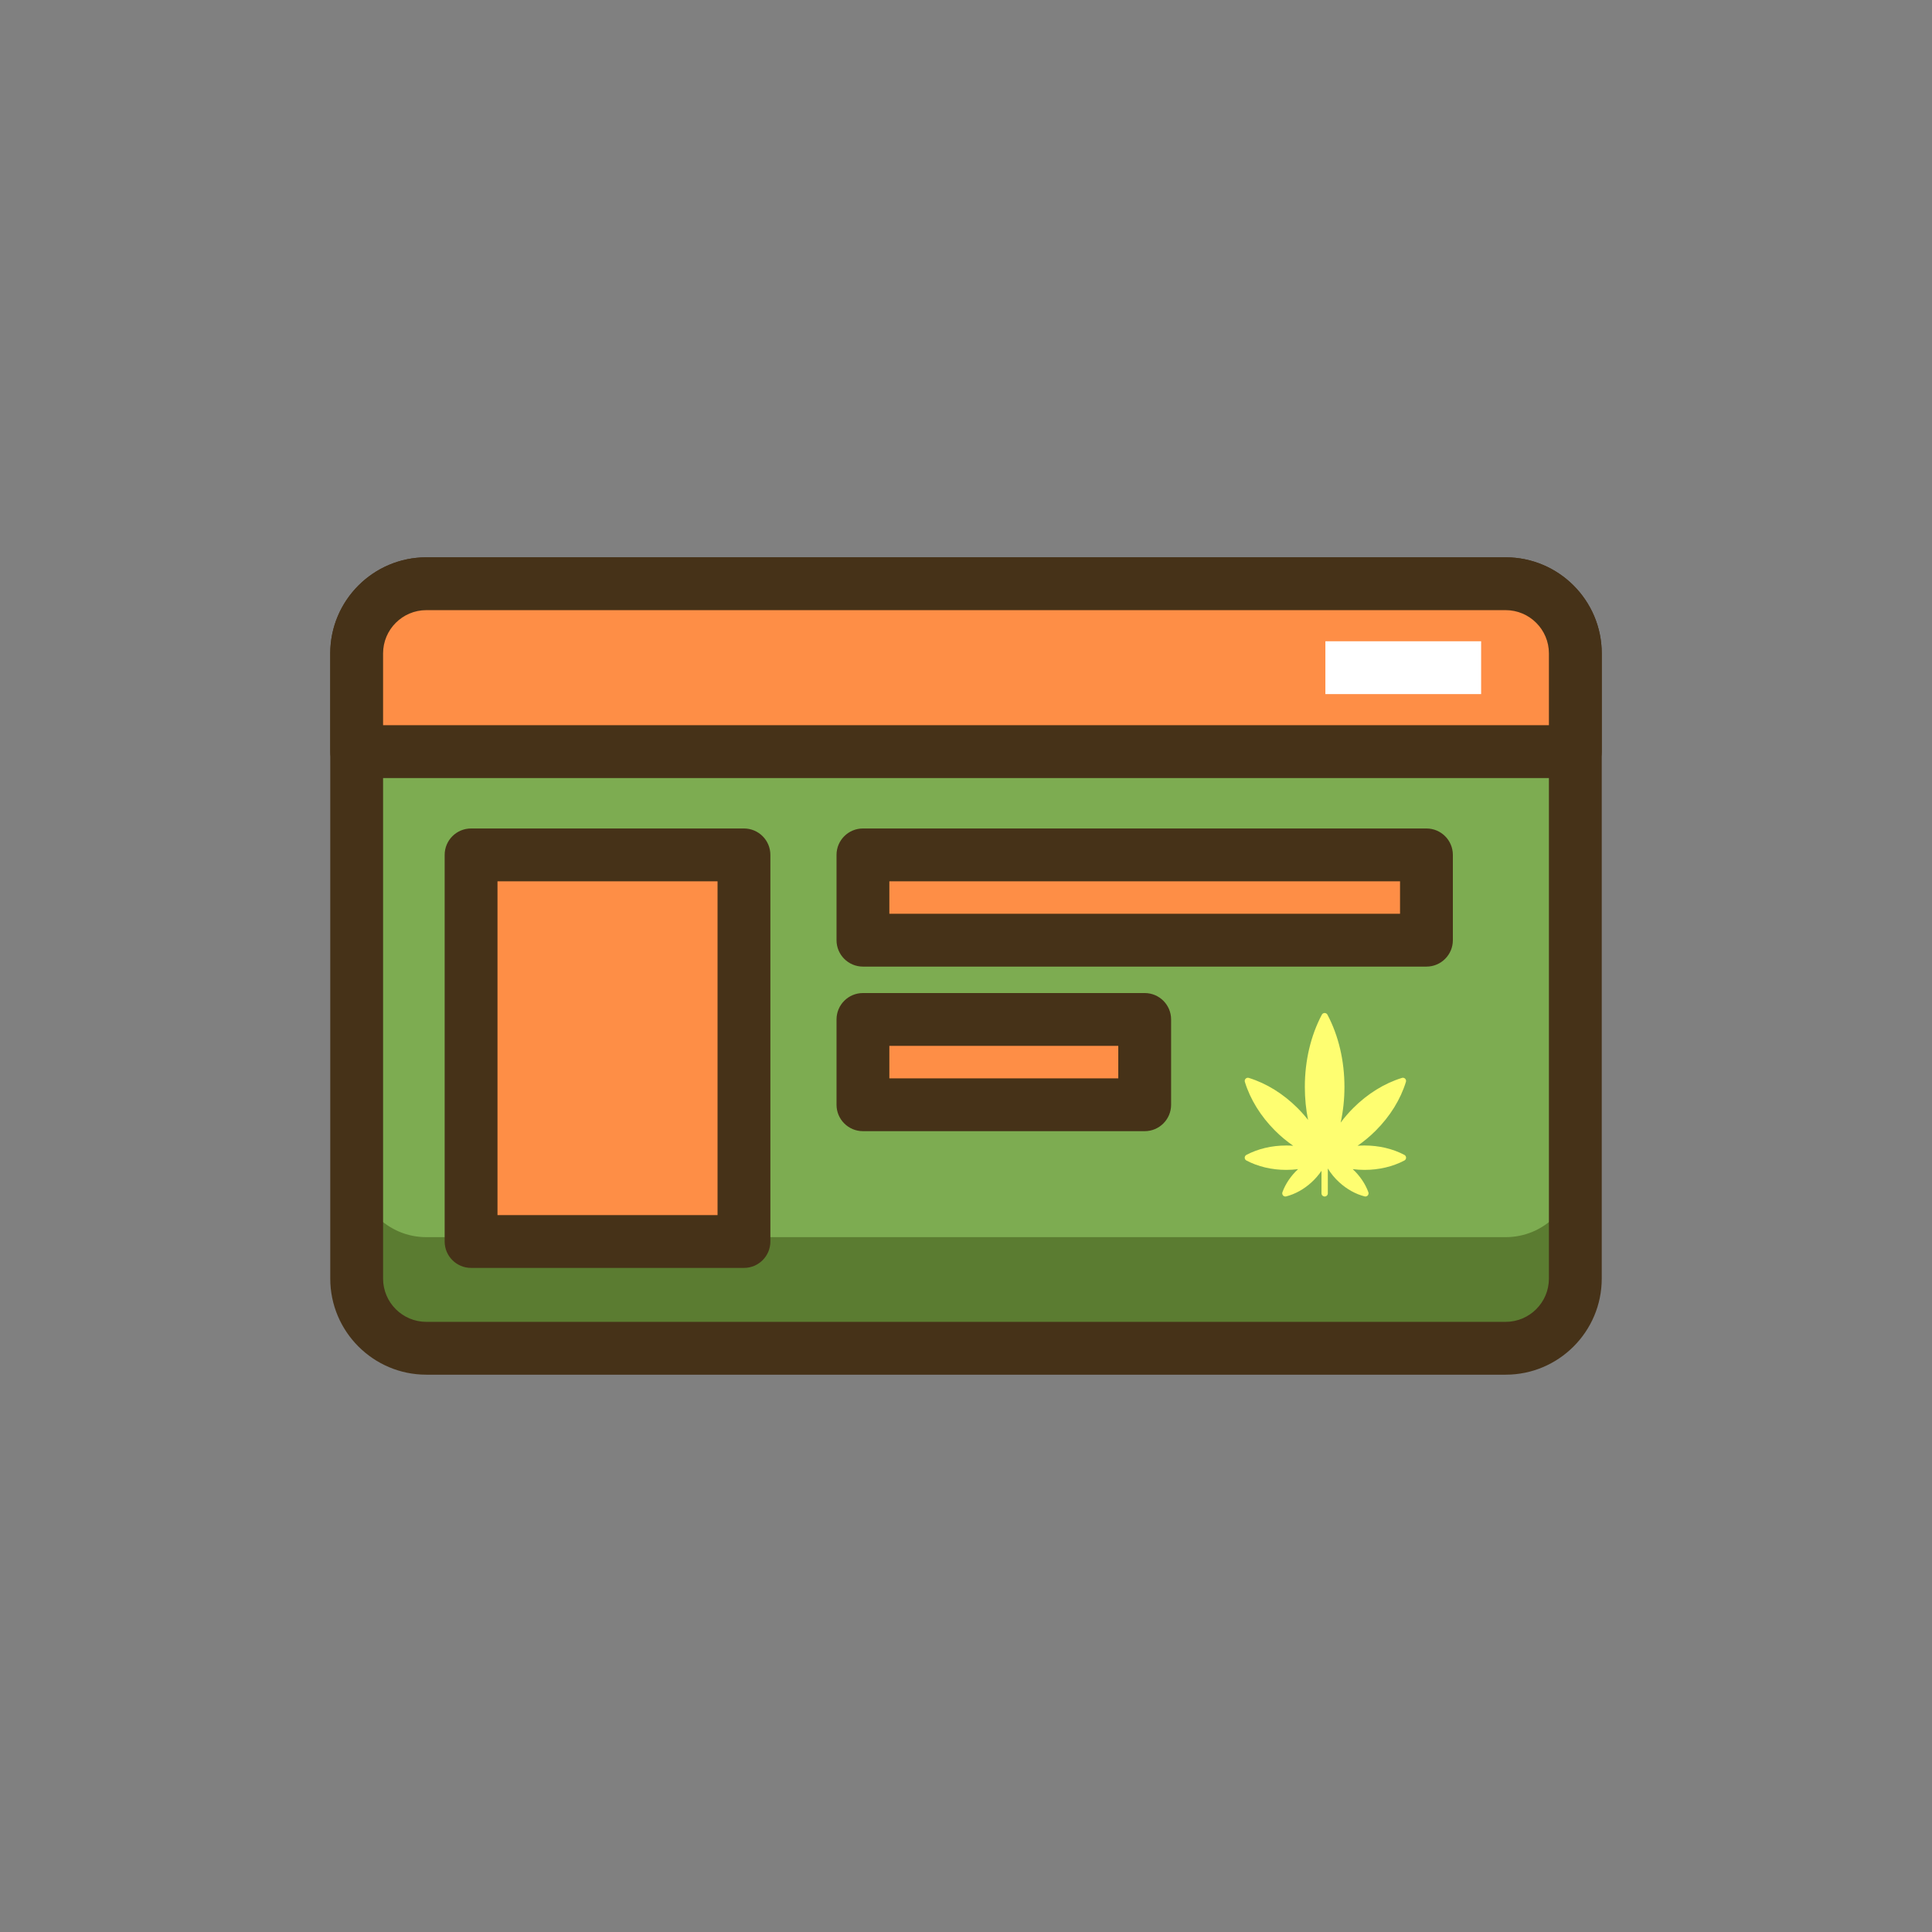 <svg xmlns="http://www.w3.org/2000/svg" xmlns:xlink="http://www.w3.org/1999/xlink" id="Layer_1" viewBox="0 0 512 512" style="enable-background:new 0 0 512 512;"><rect x="0" y="0" width="512" height="512" fill="#808080" stroke="none"/><style>.st0{fill:#D6CD1E;}
.st1{fill:#E56823;}
.st2{fill:#FE8E46;}
.st3{fill:#FEFE71;}
.st4{fill:#463218;}
.st5{fill:#7DAC51;}
.st6{fill:#5B7C31;}
.st7{fill:#FFFFFF;}</style><g><g><g><path class="st5" d="M399.016 154.695H112.985c-10.197.0-18.463 8.266-18.463 18.463v165.685c0 10.197 8.266 18.463 18.463 18.463h286.031c10.197.0 18.463-8.266 18.463-18.463V173.157C417.478 162.961 409.212 154.695 399.016 154.695z"/></g></g><g><g><path class="st6" d="M399.016 327.86H112.985c-10.197.0-18.463-8.266-18.463-18.463v29.445c0 10.197 8.266 18.463 18.463 18.463h286.031c10.197.0 18.463-8.266 18.463-18.463v-29.445C417.478 319.594 409.212 327.86 399.016 327.86z"/></g></g><g><g><g><g><path class="st4" d="M399.016 147.695H112.984c-14.04.0-25.463 11.422-25.463 25.463v165.685c0 14.041 11.423 25.463 25.463 25.463h286.031c14.04.0 25.463-11.422 25.463-25.463V173.158C424.479 159.117 413.056 147.695 399.016 147.695zm11.463 191.147c0 6.321-5.142 11.463-11.463 11.463H112.984c-6.321.0-11.463-5.142-11.463-11.463V173.158c0-6.321 5.142-11.463 11.463-11.463h286.031c6.321.0 11.463 5.142 11.463 11.463V338.842z"/></g></g></g></g><g><g><rect x="124.84" y="226.555" class="st2" width="72.318" height="102.454"/></g></g><g><g><g><g><path class="st4" d="M197.158 219.555H124.84c-3.866.0-7 3.134-7 7v102.454c0 3.866 3.134 7 7 7h72.318c3.866.0 7-3.134 7-7V226.555C204.158 222.688 201.024 219.555 197.158 219.555zm-7 102.454H131.84v-88.454h58.318v88.454z"/></g></g></g></g><g><g><path class="st2" d="M399.016 154.695H112.985c-10.197.0-18.463 8.266-18.463 18.463v26.033h322.957v-26.033C417.478 162.961 409.212 154.695 399.016 154.695z"/></g></g><g><g><g><g><path class="st4" d="M399.016 147.695H112.984c-14.04.0-25.463 11.423-25.463 25.463v26.033c0 3.866 3.134 7 7 7h322.957c3.866.0 7-3.134 7-7v-26.033C424.479 159.118 413.056 147.695 399.016 147.695zm11.463 44.495H101.521v-19.033c0-6.321 5.142-11.463 11.463-11.463h286.031c6.321.0 11.463 5.142 11.463 11.463V192.19z"/></g></g></g></g><g><g><rect x="228.688" y="226.555" class="st2" width="149.336" height="22.604"/></g></g><g><g><rect x="228.688" y="270.167" class="st2" width="74.668" height="22.604"/></g></g><g><g><g><g><path class="st4" d="M378.024 219.555H228.688c-3.866.0-7 3.134-7 7v22.604c0 3.866 3.134 7 7 7h149.336c3.866.0 7-3.134 7-7v-22.604c0-3.867-3.133-7-7-7zm-7 22.604H235.688v-8.604h135.336V242.159z"/></g></g></g></g><g><g><g><g><path class="st4" d="M303.356 263.167h-74.668c-3.866.0-7 3.134-7 7v22.604c0 3.866 3.134 7 7 7h74.668c3.866.0 7-3.134 7-7v-22.604c0-3.867-3.133-7-7-7zm-7 22.604h-60.668v-8.604h60.668V285.771z"/></g></g></g></g><g><g><path class="st3" d="M372.174 306.057c-3.08-1.628-6.734-2.489-10.565-2.489-.617.0-1.229.025-1.836.069 1.694-1.165 3.311-2.512 4.822-4.022 3.791-3.791 6.554-8.255 7.989-12.91.092-.298.011-.622-.209-.842-.22-.22-.544-.301-.842-.209-4.655 1.436-9.119 4.198-12.91 7.989-1.222 1.222-2.336 2.514-3.335 3.86.664-3.031 1.004-6.206 1.004-9.453.0-6.948-1.558-13.567-4.506-19.144-.146-.275-.432-.448-.743-.448-.312.0-.598.172-.743.448-2.948 5.577-4.506 12.197-4.506 19.144.0 2.994.29 5.926.855 8.741-.855-1.09-1.786-2.143-2.791-3.147-3.791-3.791-8.255-6.554-12.91-7.989-.297-.092-.622-.011-.842.209-.22.22-.301.544-.209.842 1.435 4.655 4.198 9.119 7.989 12.91 1.511 1.51 3.128 2.857 4.822 4.022-.606-.044-1.219-.069-1.836-.069-3.831.0-7.484.861-10.565 2.489-.275.146-.448.432-.448.743.0.312.172.598.448.743 3.08 1.628 6.733 2.489 10.565 2.489 1.059.0 2.103-.068 3.126-.198-1.905 1.775-3.337 3.887-4.146 6.122-.106.293-.041.621.168.852.162.178.389.276.623.276.069.0.14-.009.209-.026 2.372-.608 4.677-1.884 6.667-3.691 1.039-.943 1.94-1.986 2.685-3.094v5.971c0 .464.376.841.841.841.464.0.841-.376.841-.841v-6.587c.811 1.339 1.85 2.594 3.079 3.71h0c1.99 1.807 4.296 3.083 6.667 3.691.069.018.139.026.209.026.234.0.461-.098.622-.276.21-.231.274-.558.168-.852-.809-2.236-2.242-4.347-4.146-6.122 1.023.129 2.067.198 3.126.198 3.831.0 7.484-.861 10.565-2.489.275-.146.448-.432.448-.743C372.622 306.489 372.45 306.202 372.174 306.057z"/></g></g><g><g><rect x="351.241" y="169.943" class="st7" width="41.274" height="14"/></g></g></g></svg>